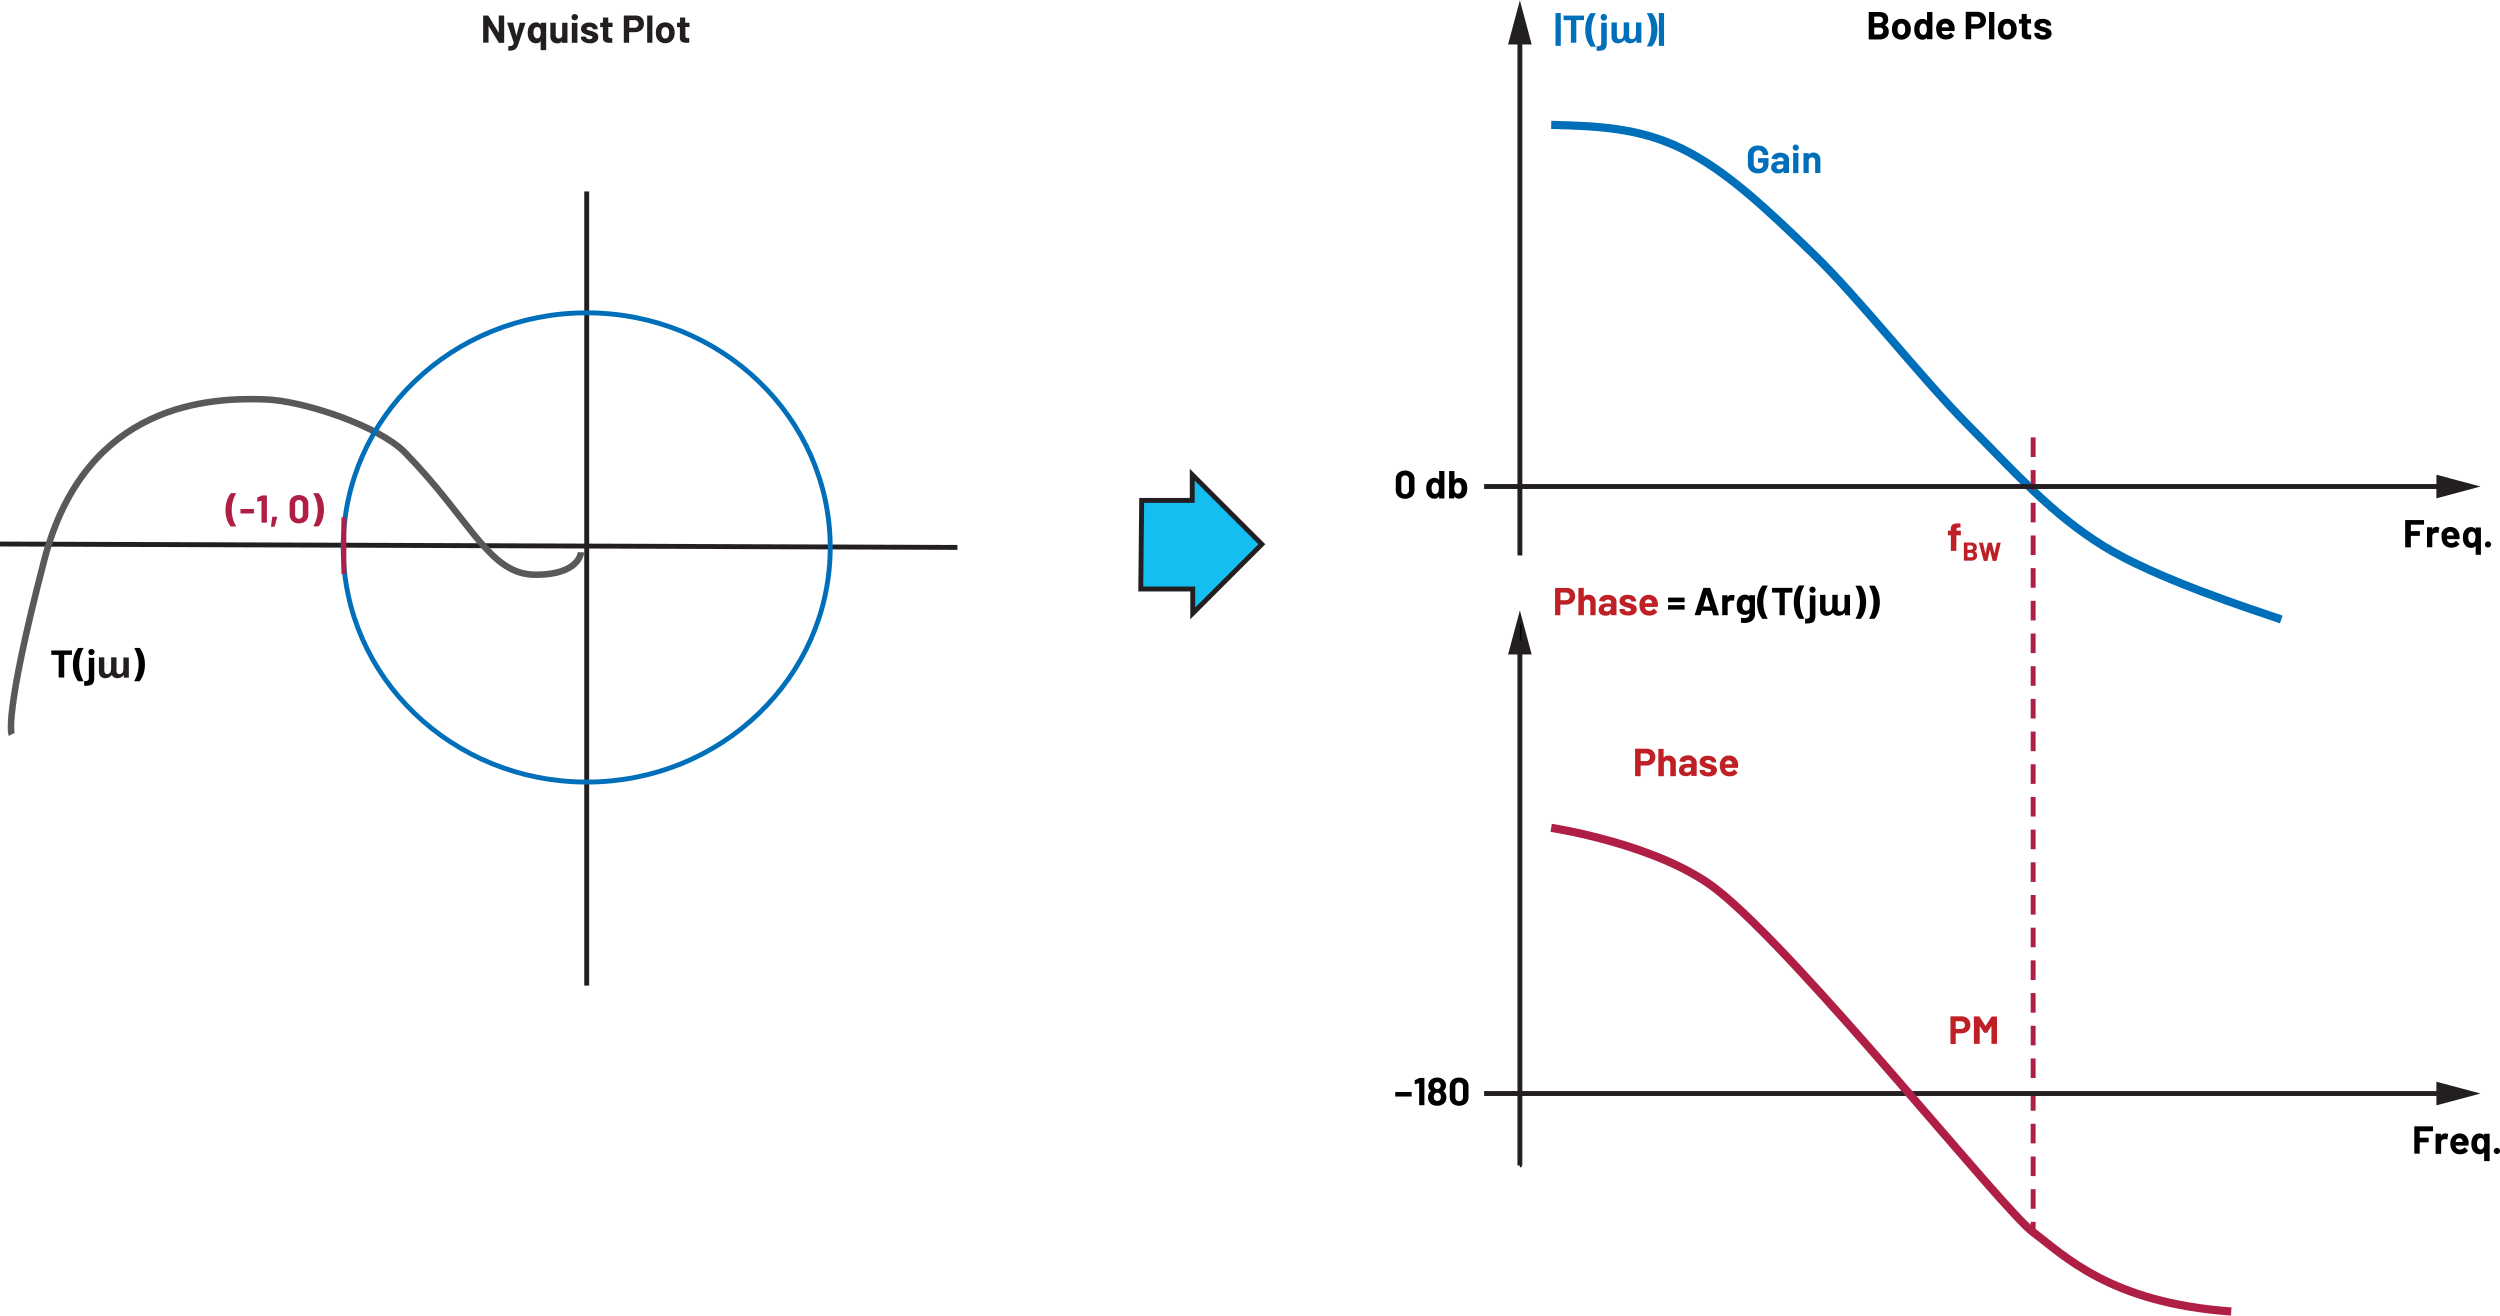 <svg id="f94aeb83-edef-4088-b511-f1055ac8783c" data-name="Layer 1" xmlns="http://www.w3.org/2000/svg" width="10.62in" height="5.59in" viewBox="0 0 764.86 402.4"><path d="M455.93,148.23H754.34v.52H455.93Z"/><path d="M474.58,38.1c13.3.36,26.59.73,39.89,7.24s25.26,17.74,39.89,31.86,33,37.89,47.86,52.86,25.38,27,41.34,36.92,45.57,19.43,54.39,22.45" fill="none" stroke="#006fb9" stroke-miterlimit="8" stroke-width="2.5"/><path d="M475.9,13.94a.13.13,0,0,1,0-.1V4.05a.12.12,0,0,1,0-.1.14.14,0,0,1,.1-.05h1.4a.16.16,0,0,1,.11.05.15.15,0,0,1,0,.1v9.79a.18.18,0,0,1,0,.1.15.15,0,0,1-.11,0H476A.13.13,0,0,1,475.9,13.94Z" fill="#006fb9"/><path d="M484.57,4.67a.12.12,0,0,1,.05.1V5.94a.16.16,0,0,1-.05.11.18.18,0,0,1-.1,0h-2.15a.05.05,0,0,0-.06.06v6.73a.14.14,0,0,1-.14.14h-1.4a.14.14,0,0,1-.11,0,.18.18,0,0,1,0-.1V6.15a.05.05,0,0,0-.06-.06h-2.09a.18.18,0,0,1-.1,0,.15.15,0,0,1,0-.11V4.77a.12.12,0,0,1,0-.1.14.14,0,0,1,.1,0h6.05A.14.14,0,0,1,484.57,4.67Z" fill="#006fb9"/><path d="M486.52,14a7.12,7.12,0,0,1-1.12-2.16A8.91,8.91,0,0,1,485,9a9.08,9.08,0,0,1,.42-2.85A7.32,7.32,0,0,1,486.54,4a.19.19,0,0,1,.17-.08h1.36c.06,0,.1,0,.12,0a.13.13,0,0,1,0,.12A9.64,9.64,0,0,0,486.87,9,9.48,9.48,0,0,0,488.18,14a.11.11,0,0,1,0,.07c0,.06,0,.1-.13.1H486.7A.23.23,0,0,1,486.52,14Z" fill="#006fb9"/><path d="M488.46,15.33V14.19c0-.11.05-.15.15-.13a1.58,1.58,0,0,0,1-.21,1,1,0,0,0,.28-.8l0-6.05a.14.14,0,0,1,.14-.14h1.41a.14.14,0,0,1,.14.14v6a3.6,3.6,0,0,1-.26,1.51,1.48,1.48,0,0,1-.9.75,5.41,5.41,0,0,1-1.79.19A.12.12,0,0,1,488.46,15.33ZM490,5.89a.93.93,0,0,1-.27-.68.95.95,0,1,1,1.89,0,.92.92,0,0,1-.95,1A.89.89,0,0,1,490,5.89Z" fill="#006fb9"/><path d="M502.18,13h-1.52v-.85a2.44,2.44,0,0,1-1.94,1,1.89,1.89,0,0,1-1.76-1,2.39,2.39,0,0,1-1.89,1,1.83,1.83,0,0,1-1.87-1.09,3.37,3.37,0,0,1-.17-1.29v-4h1.64v3.56a2.63,2.63,0,0,0,.17,1.19.77.77,0,0,0,.71.35,1.07,1.07,0,0,0,1.09-.83,4.45,4.45,0,0,0,.13-1.28v-3h1.65v3.41a7.84,7.84,0,0,0,0,.84,1,1,0,0,0,.34.73.93.93,0,0,0,.5.12,1.08,1.08,0,0,0,1.12-.79,4.35,4.35,0,0,0,.13-1.29v-3h1.65Z" fill="#006fb9"/><path d="M505.54,4a7.08,7.08,0,0,1,1.13,2.17A9,9,0,0,1,507.09,9a9.08,9.08,0,0,1-.42,2.85A7.49,7.49,0,0,1,505.53,14a.21.21,0,0,1-.18.09H504a.14.14,0,0,1-.12,0s0-.07,0-.12A9.54,9.54,0,0,0,505.2,9a9.58,9.58,0,0,0-1.31-4.92.11.11,0,0,1,0-.07c0-.06,0-.09.13-.09h1.37A.19.19,0,0,1,505.54,4Z" fill="#006fb9"/><path d="M507.52,13.94a.13.13,0,0,1,0-.1V4.05a.12.12,0,0,1,0-.1.14.14,0,0,1,.1-.05H509a.16.16,0,0,1,.11.05.15.15,0,0,1,0,.1v9.79a.18.18,0,0,1,0,.1.15.15,0,0,1-.11,0h-1.4A.13.13,0,0,1,507.52,13.94Z" fill="#006fb9"/><path d="M427.8,151.76a2.66,2.66,0,0,1-.77-2v-3.17a2.62,2.62,0,0,1,.77-2,3.36,3.36,0,0,1,4.18,0,2.59,2.59,0,0,1,.78,2v3.17a2.63,2.63,0,0,1-.78,2,3.32,3.32,0,0,1-4.18,0Zm2.95-1a1.24,1.24,0,0,0,.31-.89v-3.3a1.23,1.23,0,0,0-.31-.88,1.15,1.15,0,0,0-.86-.33,1.13,1.13,0,0,0-.85.33,1.24,1.24,0,0,0-.32.88v3.3a1.24,1.24,0,0,0,.32.89,1.13,1.13,0,0,0,.85.33A1.15,1.15,0,0,0,430.75,150.72Z"/><path d="M440.26,144a.13.13,0,0,1,.1,0h1.41a.14.14,0,0,1,.14.14v8.11a.12.12,0,0,1,0,.1.14.14,0,0,1-.1.05h-1.41a.14.14,0,0,1-.1-.05.12.12,0,0,1,0-.1v-.39a.06.06,0,0,0,0-.05l-.05,0a1.65,1.65,0,0,1-1.38.66,2.27,2.27,0,0,1-1.45-.47,2.62,2.62,0,0,1-.87-1.28,4.89,4.89,0,0,1-.2-1.45,4.74,4.74,0,0,1,.21-1.49,2.68,2.68,0,0,1,.87-1.22,2.38,2.38,0,0,1,1.47-.45,1.63,1.63,0,0,1,1.35.6s0,0,.05,0a.08.08,0,0,0,0,0v-2.57A.13.13,0,0,1,440.26,144Zm-.05,5.27a2.51,2.51,0,0,0-.27-1.26.88.88,0,0,0-.8-.47.93.93,0,0,0-.85.47,2.34,2.34,0,0,0-.3,1.27,2.54,2.54,0,0,0,.25,1.2,1,1,0,0,0,.89.52.92.92,0,0,0,.84-.52A2.55,2.55,0,0,0,440.21,149.28Z"/><path d="M448.89,149.26a4.58,4.58,0,0,1-.2,1.45,2.64,2.64,0,0,1-.88,1.28,2.22,2.22,0,0,1-1.43.47,1.63,1.63,0,0,1-1.38-.66l-.05,0a0,0,0,0,0,0,.05v.39a.12.12,0,0,1,0,.1.14.14,0,0,1-.1.05h-1.4a.16.16,0,0,1-.11-.05.15.15,0,0,1,0-.1v-8.11a.18.18,0,0,1,0-.1.15.15,0,0,1,.11,0h1.4a.14.14,0,0,1,.14.14v2.57a.05.05,0,0,0,0,0,.05.05,0,0,0,.05,0,1.58,1.58,0,0,1,1.33-.6,2.38,2.38,0,0,1,1.47.45,2.68,2.68,0,0,1,.87,1.22A4.41,4.41,0,0,1,448.89,149.26Zm-1.75,0a2.37,2.37,0,0,0-.28-1.27,1,1,0,0,0-.86-.47.88.88,0,0,0-.8.47,2.51,2.51,0,0,0-.27,1.26,2.41,2.41,0,0,0,.24,1.21,1,1,0,0,0,1.72,0A2.43,2.43,0,0,0,447.14,149.29Z"/><path d="M426.87,335.36a.13.13,0,0,1,0-.1v-1.17A.14.14,0,0,1,427,334h4.74a.12.12,0,0,1,.1,0,.14.14,0,0,1,.05.1v1.17a.14.14,0,0,1-.05.1.12.12,0,0,1-.1,0H427A.13.13,0,0,1,426.87,335.36Z"/><path d="M434.2,329.68h1.45a.14.14,0,0,1,.14.14v8.11a.15.15,0,0,1,0,.11.18.18,0,0,1-.1,0h-1.41a.18.18,0,0,1-.1,0,.15.15,0,0,1,0-.11v-6.57s0,0,0-.05,0,0-.05,0l-1.19.32h0c-.07,0-.11,0-.11-.13l0-1a.16.16,0,0,1,.11-.17l1.26-.59A.42.42,0,0,1,434.2,329.68Z"/><path d="M442.52,335.62a2.39,2.39,0,0,1-.3,1.23,2.22,2.22,0,0,1-1,1,3.09,3.09,0,0,1-1.53.35,3.23,3.23,0,0,1-1.51-.34,2.25,2.25,0,0,1-1-1,2.69,2.69,0,0,1-.29-1.23,2.75,2.75,0,0,1,.28-1.24,1.58,1.58,0,0,1,.6-.68.06.06,0,0,0,0-.09,1.72,1.72,0,0,1-.49-.57A2.07,2.07,0,0,1,437,332a2.35,2.35,0,0,1,1.41-2.17,3.2,3.2,0,0,1,1.29-.26,3,3,0,0,1,1.3.27,2.39,2.39,0,0,1,.91.72,2.27,2.27,0,0,1,.48,1.44,2.11,2.11,0,0,1-.31,1.11,2,2,0,0,1-.5.53s0,.06,0,.08a1.74,1.74,0,0,1,.63.71A2.79,2.79,0,0,1,442.52,335.62Zm-1.7-.16a1.53,1.53,0,0,0-.17-.74,1.06,1.06,0,0,0-1.81,0,1.5,1.5,0,0,0-.18.78,1.46,1.46,0,0,0,.2.78,1,1,0,0,0,.88.45.94.94,0,0,0,.85-.42A1.42,1.42,0,0,0,440.82,335.46Zm-2.1-3.45a1.17,1.17,0,0,0,.16.62.92.92,0,0,0,.85.43,1,1,0,0,0,.87-.43,1.19,1.19,0,0,0,.16-.64,1.11,1.11,0,0,0-.12-.5.88.88,0,0,0-.36-.38,1.15,1.15,0,0,0-.57-.14,1,1,0,0,0-.52.14.89.89,0,0,0-.35.39A1.13,1.13,0,0,0,438.72,332Z"/><path d="M444.32,337.47a2.66,2.66,0,0,1-.77-2v-3.17a2.62,2.62,0,0,1,.77-2,3.36,3.36,0,0,1,4.18,0,2.59,2.59,0,0,1,.78,2v3.17a2.63,2.63,0,0,1-.78,2,3.32,3.32,0,0,1-4.18,0Zm2.95-1a1.24,1.24,0,0,0,.32-.88v-3.3a1.24,1.24,0,0,0-.32-.89,1.27,1.27,0,0,0-1.71,0,1.24,1.24,0,0,0-.31.89v3.3a1.23,1.23,0,0,0,.31.88,1.27,1.27,0,0,0,1.71,0Z"/><path d="M480.64,180.05a2.38,2.38,0,0,1,.94.92,2.87,2.87,0,0,1,.32,1.36,2.53,2.53,0,0,1-.34,1.33,2.26,2.26,0,0,1-1,.9,3.06,3.06,0,0,1-1.42.31h-1.7a.05.05,0,0,0-.06.06V188a.21.21,0,0,1,0,.11.15.15,0,0,1-.11,0h-1.4a.12.12,0,0,1-.1,0,.16.16,0,0,1,0-.11v-8.12a.14.14,0,0,1,0-.1.12.12,0,0,1,.1,0h3.38A2.83,2.83,0,0,1,480.64,180.05Zm-.75,3.15a1.1,1.1,0,0,0,.33-.83,1.15,1.15,0,0,0-.33-.86,1.24,1.24,0,0,0-.89-.32h-1.52a.05.05,0,0,0-.06.06v2.21a.05.05,0,0,0,.06.06H479A1.24,1.24,0,0,0,479.89,183.2Z" fill="#bf2026"/><path d="M487.58,182.46a2.18,2.18,0,0,1,.59,1.6V188a.21.21,0,0,1,0,.11.15.15,0,0,1-.11,0h-1.4a.13.13,0,0,1-.1,0,.15.15,0,0,1,0-.11v-3.58a1.12,1.12,0,0,0-.27-.78,1,1,0,0,0-1.43,0,1.12,1.12,0,0,0-.27.78V188a.21.21,0,0,1,0,.11.15.15,0,0,1-.11,0H483a.13.13,0,0,1-.1,0,.15.15,0,0,1,0-.11v-8.11a.14.14,0,0,1,.14-.14h1.4a.15.15,0,0,1,.11,0,.18.18,0,0,1,0,.1v2.65s0,.05,0,.05,0,0,0,0a1.68,1.68,0,0,1,1.46-.7A2.1,2.1,0,0,1,487.58,182.46Z" fill="#bf2026"/><path d="M493.21,182.14a2.39,2.39,0,0,1,1,.74,1.73,1.73,0,0,1,.34,1.05V188a.15.15,0,0,1,0,.11.13.13,0,0,1-.1,0H493a.15.15,0,0,1-.11,0,.21.21,0,0,1,0-.11v-.39a.08.08,0,0,0,0,0s0,0-.05,0a2,2,0,0,1-1.62.66,2.38,2.38,0,0,1-1.51-.46,1.61,1.61,0,0,1-.58-1.35,1.73,1.73,0,0,1,.65-1.43,2.93,2.93,0,0,1,1.85-.51h1.22a.05.05,0,0,0,.06-.06v-.26a.8.8,0,0,0-.24-.62,1,1,0,0,0-.72-.22,1.29,1.29,0,0,0-.62.13.59.59,0,0,0-.31.37c0,.09-.08.13-.16.12l-1.45-.19c-.1,0-.14,0-.13-.11a1.54,1.54,0,0,1,.4-.91,2.45,2.45,0,0,1,.93-.64,3.64,3.64,0,0,1,1.31-.23A3.59,3.59,0,0,1,493.21,182.14Zm-.76,4.56a.86.86,0,0,0,.36-.71v-.43a.05.05,0,0,0-.06-.06h-.86a1.59,1.59,0,0,0-.85.2.67.67,0,0,0-.3.58.64.64,0,0,0,.22.51,1,1,0,0,0,.62.18A1.41,1.41,0,0,0,492.45,186.7Z" fill="#bf2026"/><path d="M496.72,188a2.19,2.19,0,0,1-.93-.63,1.49,1.49,0,0,1-.33-.93v-.12a.16.16,0,0,1,.05-.1.13.13,0,0,1,.1,0h1.33a.13.13,0,0,1,.1,0,.16.16,0,0,1,0,.1v0a.53.53,0,0,0,.29.45,1.4,1.4,0,0,0,.74.18,1.2,1.2,0,0,0,.66-.16.46.46,0,0,0,.25-.4.34.34,0,0,0-.22-.32,3.08,3.08,0,0,0-.71-.23,7.18,7.18,0,0,1-.88-.28,3.74,3.74,0,0,1-1.23-.65,1.35,1.35,0,0,1-.45-1.1,1.68,1.68,0,0,1,.69-1.41,2.94,2.94,0,0,1,1.83-.52,3.45,3.45,0,0,1,1.34.24,2.1,2.1,0,0,1,.89.69,1.64,1.64,0,0,1,.32,1,.12.12,0,0,1,0,.1.13.13,0,0,1-.1,0h-1.29a.13.13,0,0,1-.1,0,.12.12,0,0,1,0-.1.53.53,0,0,0-.27-.44,1.27,1.27,0,0,0-.71-.18,1.36,1.36,0,0,0-.65.14.44.44,0,0,0-.25.4.38.38,0,0,0,.24.36,4.6,4.6,0,0,0,.82.25l.31.08.35.1a3.86,3.86,0,0,1,1.35.65,1.37,1.37,0,0,1,.49,1.15,1.59,1.59,0,0,1-.7,1.38,3.16,3.16,0,0,1-1.89.5A3.83,3.83,0,0,1,496.72,188Z" fill="#bf2026"/><path d="M507.18,185.44a.14.14,0,0,1-.16.14h-3.71c-.05,0-.06,0-.05.06a2.18,2.18,0,0,0,.14.48,1.24,1.24,0,0,0,1.27.67,1.41,1.41,0,0,0,1.21-.62.13.13,0,0,1,.11-.07.15.15,0,0,1,.08.05l.87.85a.17.17,0,0,1,.06.11.28.28,0,0,1-.05.09,2.81,2.81,0,0,1-1,.77,3.6,3.6,0,0,1-1.37.27,3.15,3.15,0,0,1-1.75-.47,2.67,2.67,0,0,1-1-1.31,4.1,4.1,0,0,1-.25-1.57,3.51,3.51,0,0,1,.18-1.17,2.6,2.6,0,0,1,1-1.35,3,3,0,0,1,3.57.19,3.08,3.08,0,0,1,.88,1.86A5.44,5.44,0,0,1,507.18,185.44ZM503.34,184a2.84,2.84,0,0,0-.09.39.05.05,0,0,0,.06.06h2.08c.05,0,.06,0,.05-.06l-.06-.34a1,1,0,0,0-1.05-.75A1,1,0,0,0,503.34,184Z" fill="#bf2026"/><path d="M510.34,184.1a.13.13,0,0,1,0-.1v-1.17a.14.14,0,0,1,0-.1.13.13,0,0,1,.1,0h4.85a.13.13,0,0,1,.1,0,.14.14,0,0,1,0,.1V184a.14.14,0,0,1-.14.14h-4.85A.13.13,0,0,1,510.34,184.1Zm0,2.31a.15.15,0,0,1,0-.11v-1.16a.13.13,0,0,1,0-.1.14.14,0,0,1,.1,0h4.85a.14.14,0,0,1,.1,0,.13.13,0,0,1,0,.1v1.16a.15.15,0,0,1,0,.11.18.18,0,0,1-.1,0h-4.85A.18.18,0,0,1,510.34,186.41Z"/><path d="M524.1,188l-.36-1.18s0-.05-.06-.05h-3s0,0-.05.05l-.35,1.18a.16.16,0,0,1-.16.12h-1.52a.12.12,0,0,1-.11,0s0-.07,0-.13l2.59-8.11a.14.14,0,0,1,.15-.12h1.89a.14.14,0,0,1,.15.12l2.6,8.11s0,0,0,.06,0,.11-.13.11h-1.53A.14.14,0,0,1,524.1,188Zm-3-2.53h2.12s.06,0,0-.08l-1.08-3.56s0,0,0,0,0,0,0,0l-1,3.56C521.09,185.46,521.1,185.49,521.14,185.49Z"/><path d="M530.64,182.05a.18.18,0,0,1,.07.19l-.25,1.36c0,.1-.07.13-.17.09a1.33,1.33,0,0,0-.42-.06l-.27,0a1.22,1.22,0,0,0-.73.32,1,1,0,0,0-.3.75V188a.15.15,0,0,1,0,.11.13.13,0,0,1-.1,0H527a.13.13,0,0,1-.1,0,.15.15,0,0,1,0-.11v-5.87a.15.15,0,0,1,0-.11.18.18,0,0,1,.1,0h1.41a.18.18,0,0,1,.1,0,.15.15,0,0,1,0,.11v.45a0,0,0,0,0,0,.05s0,0,0,0a1.53,1.53,0,0,1,1.32-.72A1.26,1.26,0,0,1,530.64,182.05Z"/><path d="M535.31,182a.18.18,0,0,1,.1,0h1.41a.18.18,0,0,1,.1,0,.15.15,0,0,1,0,.11v5.47a2.59,2.59,0,0,1-.91,2.24,3.79,3.79,0,0,1-2.33.67,8.32,8.32,0,0,1-.94-.06.13.13,0,0,1-.12-.15l.05-1.24c0-.1.06-.15.17-.13a4.62,4.62,0,0,0,.79.07,1.84,1.84,0,0,0,1.18-.33,1.32,1.32,0,0,0,.42-1.08,0,0,0,0,0,0-.05,0,0,0,0,0,0,0,1.74,1.74,0,0,1-1.34.49,2.74,2.74,0,0,1-1.43-.38,2,2,0,0,1-.93-1.21,4.75,4.75,0,0,1-.18-1.43,4.39,4.39,0,0,1,.22-1.53,2.38,2.38,0,0,1,.85-1.17,2.25,2.25,0,0,1,1.39-.45,1.8,1.8,0,0,1,1.42.56l0,0a0,0,0,0,0,0,0v-.28A.15.15,0,0,1,535.31,182Zm0,3a4.3,4.3,0,0,0,0-.58,1.61,1.61,0,0,0-.08-.38,1,1,0,0,0-.36-.52,1.06,1.06,0,0,0-1.24,0,1.18,1.18,0,0,0-.37.52,2.34,2.34,0,0,0-.17,1,2.21,2.21,0,0,0,.15,1,1,1,0,0,0,.38.52,1.06,1.06,0,0,0,.64.2,1,1,0,0,0,.63-.2,1,1,0,0,0,.35-.51A3.68,3.68,0,0,0,535.27,185Z"/><path d="M539.11,189.15A7.3,7.3,0,0,1,538,187a9.7,9.7,0,0,1,0-5.68,7.12,7.12,0,0,1,1.13-2.18.23.23,0,0,1,.18-.09h1.36a.13.13,0,0,1,.11.05.11.11,0,0,1,0,.12,9.62,9.62,0,0,0-1.3,4.94,9.47,9.47,0,0,0,1.3,4.92.2.2,0,0,1,0,.08c0,.06,0,.09-.13.09h-1.37A.25.25,0,0,1,539.11,189.15Z"/><path d="M548.39,179.78a.13.13,0,0,1,0,.1v1.18a.14.14,0,0,1-.14.14h-2.15a.05.05,0,0,0-.06.06V188a.15.15,0,0,1,0,.11.13.13,0,0,1-.1,0h-1.41a.13.13,0,0,1-.1,0,.15.15,0,0,1,0-.11v-6.73a.05.05,0,0,0-.06-.06h-2.09a.14.14,0,0,1-.14-.14v-1.18a.14.14,0,0,1,.14-.14h6A.13.13,0,0,1,548.39,179.78Z"/><path d="M550.34,189.15a7.3,7.3,0,0,1-1.13-2.17,9.7,9.7,0,0,1,0-5.68,7.12,7.12,0,0,1,1.13-2.18.23.23,0,0,1,.18-.09h1.36a.13.13,0,0,1,.11.05.13.13,0,0,1,0,.12,9.53,9.53,0,0,0-1.31,4.94,9.39,9.39,0,0,0,1.31,4.92.45.45,0,0,1,0,.08c0,.06,0,.09-.13.09h-1.37A.25.25,0,0,1,550.34,189.15Z"/><path d="M552.27,190.44V189.3c0-.1.05-.14.16-.13a1.53,1.53,0,0,0,1-.2,1,1,0,0,0,.28-.81l0-6a.16.16,0,0,1,.05-.11.18.18,0,0,1,.1,0h1.4a.14.14,0,0,1,.15.15v6a3.35,3.35,0,0,1-.27,1.5,1.43,1.43,0,0,1-.89.75,5.4,5.4,0,0,1-1.79.2A.13.13,0,0,1,552.27,190.44Zm1.57-9.43a1,1,0,0,1,0-1.37.94.94,0,0,1,.68-.26,1,1,0,0,1,.68.26,1,1,0,0,1,0,1.37,1,1,0,0,1-1.35,0Z"/><path d="M566,188.14h-1.52v-.85a2.45,2.45,0,0,1-1.94,1,1.88,1.88,0,0,1-1.76-1,2.41,2.41,0,0,1-1.9,1,1.84,1.84,0,0,1-1.87-1.1,3.58,3.58,0,0,1-.17-1.29v-4h1.65v3.55a2.71,2.71,0,0,0,.17,1.2.78.78,0,0,0,.7.35,1.07,1.07,0,0,0,1.09-.83,4.45,4.45,0,0,0,.14-1.29v-3h1.64v3.41a6.58,6.58,0,0,0,0,.83,1,1,0,0,0,.34.73.81.81,0,0,0,.49.13,1.09,1.09,0,0,0,1.13-.8,4.27,4.27,0,0,0,.13-1.28v-3H566Z"/><path d="M569.39,179.12a7.17,7.17,0,0,1,1.12,2.17,9.78,9.78,0,0,1,0,5.67,7.32,7.32,0,0,1-1.14,2.19.22.22,0,0,1-.18.08h-1.35a.14.14,0,0,1-.12,0s0-.07,0-.12a9.93,9.93,0,0,0,0-9.86.12.12,0,0,1,0-.07c0-.07,0-.1.13-.1h1.37A.23.23,0,0,1,569.39,179.12Z"/><path d="M573.57,179.12a7.18,7.18,0,0,1,1.13,2.17,9.78,9.78,0,0,1,0,5.67,7.55,7.55,0,0,1-1.14,2.19.25.25,0,0,1-.18.08H572a.14.14,0,0,1-.12,0,.11.11,0,0,1,0-.12,9.93,9.93,0,0,0,0-9.86.17.17,0,0,1,0-.07c0-.07.05-.1.14-.1h1.36A.21.21,0,0,1,573.57,179.12Z"/><line x1="622.03" y1="133.72" x2="622.03" y2="376.88" fill="none" stroke="#af1e44" stroke-miterlimit="8" stroke-width="1.5" stroke-dasharray="6 4"/><path d="M599.91,162.31a.12.12,0,0,1,0,.1v1.14a.14.14,0,0,1-.14.14h-1.17a.05.05,0,0,0-.06.06v4.55a.14.14,0,0,1-.14.14H597a.14.14,0,0,1-.14-.14v-4.55a.05.05,0,0,0-.06-.06h-.71a.14.14,0,0,1-.14-.14v-1.14a.12.12,0,0,1,0-.1.14.14,0,0,1,.1-.05h.71a.05.05,0,0,0,.06-.06v-.26a2.46,2.46,0,0,1,.23-1.16,1.31,1.31,0,0,1,.74-.59,4.52,4.52,0,0,1,1.41-.15h.45a.18.18,0,0,1,.15.15v1a.14.14,0,0,1,0,.1.12.12,0,0,1-.1,0h-.39a.88.88,0,0,0-.59.18.87.87,0,0,0-.16.59v.13a.05.05,0,0,0,.06.06h1.17A.14.14,0,0,1,599.91,162.31Z" fill="#bf2026"/><path d="M604.12,168.57a1.37,1.37,0,0,1,.76,1.31,1.39,1.39,0,0,1-.53,1.17,2.26,2.26,0,0,1-1.38.39h-2.08l-.06,0a.11.11,0,0,1,0-.07v-5.41a.09.09,0,0,1,0-.07.07.07,0,0,1,.06,0h2c1.27,0,1.9.52,1.9,1.54a1.19,1.19,0,0,1-.68,1.14S604.09,168.56,604.12,168.57Zm-2.19-1.72v1.25s0,0,0,0h.93a.89.89,0,0,0,.59-.18.6.6,0,0,0,.2-.48.65.65,0,0,0-.2-.49.89.89,0,0,0-.59-.18H602A0,0,0,0,0,601.93,166.85Zm1.61,3.43a.67.67,0,0,0,.21-.52.65.65,0,0,0-.21-.51.81.81,0,0,0-.58-.19h-1s0,0,0,0v1.33a0,0,0,0,0,0,0h1A.8.8,0,0,0,603.54,170.28Z" fill="#bf2026"/><path d="M606.89,171.36,605.47,166v0s0-.08.09-.08h1a.12.12,0,0,1,.11.08l.76,3.26s0,0,0,0,0,0,0,0l.74-3.25c0-.06,0-.09.1-.09h1a.1.1,0,0,1,.11.08l.8,3.26s0,0,0,0,0,0,0,0l.74-3.25a.1.1,0,0,1,.1-.09h1c.07,0,.1,0,.08.11l-1.31,5.41c0,.06,0,.08-.11.08h-.95a.1.1,0,0,1-.11-.08l-.81-3.46s0,0,0,0,0,0,0,0l-.76,3.46a.1.1,0,0,1-.1.08H607C606.94,171.44,606.9,171.42,606.89,171.36Z" fill="#bf2026"/><path d="M601.57,311.22a2.23,2.23,0,0,1,.93.92,2.74,2.74,0,0,1,.33,1.36,2.53,2.53,0,0,1-.34,1.33,2.36,2.36,0,0,1-1,.89,3,3,0,0,1-1.42.32H598.4a.05.05,0,0,0-.06.06v3.06a.12.12,0,0,1,0,.1.14.14,0,0,1-.1.05h-1.41a.14.14,0,0,1-.1-.05.12.12,0,0,1,0-.1V311a.12.12,0,0,1,0-.1.14.14,0,0,1,.1-.05h3.39A2.83,2.83,0,0,1,601.57,311.22Zm-.76,3.15a1.08,1.08,0,0,0,.34-.84,1.12,1.12,0,0,0-.34-.85,1.24,1.24,0,0,0-.88-.32H598.4a.05.05,0,0,0-.06.06v2.21a.05.05,0,0,0,.06.06h1.53A1.24,1.24,0,0,0,600.81,314.37Z" fill="#bf2026"/><path d="M609.42,310.91h1.4a.12.12,0,0,1,.1,0,.14.14,0,0,1,.05.1v8.11a.18.18,0,0,1-.15.15h-1.4a.18.18,0,0,1-.15-.15v-5.29s0-.05,0-.05,0,0,0,0l-1.27,2a.21.21,0,0,1-.17.1h-.71a.19.19,0,0,1-.16-.1l-1.28-2s0,0,0,0,0,0,0,.05v5.28a.12.12,0,0,1,0,.1.14.14,0,0,1-.1.05H604a.14.14,0,0,1-.1-.05.12.12,0,0,1,0-.1v-8.11a.14.14,0,0,1,.14-.14h1.41a.2.2,0,0,1,.17.09l1.8,2.8c0,.05,0,.05.07,0l1.81-2.8A.2.2,0,0,1,609.42,310.91Z" fill="#bf2026"/><path d="M505.19,229.28a2.29,2.29,0,0,1,.93.92,2.77,2.77,0,0,1,.33,1.36,2.67,2.67,0,0,1-.34,1.34,2.36,2.36,0,0,1-1,.89,3.14,3.14,0,0,1-1.43.32H502a.05.05,0,0,0-.06.06v3.06a.14.14,0,0,1-.14.14h-1.41a.14.14,0,0,1-.14-.14V229.1a.14.14,0,0,1,.14-.14h3.39A3,3,0,0,1,505.19,229.28Zm-.76,3.15a1.07,1.07,0,0,0,.34-.83,1.1,1.1,0,0,0-.34-.85,1.21,1.21,0,0,0-.89-.33H502a.05.05,0,0,0-.06.06v2.21a.05.05,0,0,0,.06.06h1.52A1.2,1.2,0,0,0,504.43,232.43Z" fill="#bf2026"/><path d="M512.12,231.7a2.11,2.11,0,0,1,.59,1.59v3.94a.14.14,0,0,1-.14.14h-1.41a.14.14,0,0,1-.14-.14v-3.59a1.12,1.12,0,0,0-.27-.78,1,1,0,0,0-1.43,0,1.12,1.12,0,0,0-.27.78v3.59a.14.14,0,0,1-.14.14H507.5a.14.14,0,0,1-.14-.14v-8.11a.15.15,0,0,1,0-.11.18.18,0,0,1,.1,0h1.41a.18.18,0,0,1,.1,0,.15.15,0,0,1,0,.11v2.65a.05.05,0,0,0,0,0s0,0,0,0a1.69,1.69,0,0,1,1.47-.69A2.06,2.06,0,0,1,512.12,231.7Z" fill="#bf2026"/><path d="M517.75,231.38a2.26,2.26,0,0,1,1,.74,1.77,1.77,0,0,1,.34,1v4.07a.18.18,0,0,1,0,.1.15.15,0,0,1-.11,0h-1.4a.14.14,0,0,1-.14-.14v-.4a.05.05,0,0,0,0-.05.05.05,0,0,0-.05,0,1.89,1.89,0,0,1-1.62.66,2.34,2.34,0,0,1-1.51-.46,1.61,1.61,0,0,1-.57-1.34,1.73,1.73,0,0,1,.64-1.44,3,3,0,0,1,1.85-.51h1.22c.05,0,.07,0,.07-.06v-.26a.81.81,0,0,0-.24-.62,1,1,0,0,0-.72-.22,1.27,1.27,0,0,0-.62.13.61.61,0,0,0-.32.37.14.14,0,0,1-.16.12l-1.45-.19c-.09,0-.14-.05-.13-.11a1.63,1.63,0,0,1,.4-.91,2.36,2.36,0,0,1,.94-.63,3.75,3.75,0,0,1,2.69,0Zm-.75,4.55a.85.85,0,0,0,.36-.71v-.43s0-.06-.07-.06h-.86a1.45,1.45,0,0,0-.84.21.63.63,0,0,0-.31.57.62.62,0,0,0,.23.51.89.89,0,0,0,.61.19A1.38,1.38,0,0,0,517,235.93Z" fill="#bf2026"/><path d="M521.27,237.23a2.15,2.15,0,0,1-.93-.64,1.42,1.42,0,0,1-.33-.92v-.12a.12.12,0,0,1,0-.1.14.14,0,0,1,.1,0h1.33a.16.16,0,0,1,.11,0,.15.15,0,0,1,0,.1h0a.53.53,0,0,0,.29.45,1.4,1.4,0,0,0,.74.19,1.2,1.2,0,0,0,.66-.17.45.45,0,0,0,.25-.4.34.34,0,0,0-.21-.32,3.93,3.93,0,0,0-.71-.23,7.43,7.43,0,0,1-.89-.28,3.76,3.76,0,0,1-1.22-.64,1.36,1.36,0,0,1-.46-1.11,1.68,1.68,0,0,1,.69-1.41,2.94,2.94,0,0,1,1.83-.52,3.27,3.27,0,0,1,1.34.25,2,2,0,0,1,.9.68,1.73,1.73,0,0,1,.32,1,.16.16,0,0,1,0,.11.15.15,0,0,1-.1,0h-1.28a.15.15,0,0,1-.1,0,.16.16,0,0,1,0-.11.53.53,0,0,0-.27-.44,1.24,1.24,0,0,0-.71-.18,1.39,1.39,0,0,0-.65.14.44.44,0,0,0-.25.4.38.38,0,0,0,.25.36,4.11,4.11,0,0,0,.82.25l.3.08.36.1a4,4,0,0,1,1.34.65,1.38,1.38,0,0,1,.49,1.15,1.6,1.6,0,0,1-.7,1.39,3.23,3.23,0,0,1-1.89.5A4,4,0,0,1,521.27,237.23Z" fill="#bf2026"/><path d="M531.72,234.67a.14.14,0,0,1-.16.15h-3.7c-.05,0-.07,0-.05.06a2.14,2.14,0,0,0,.13.48,1.27,1.27,0,0,0,1.27.67,1.44,1.44,0,0,0,1.21-.63s.07-.07.11-.07.05,0,.09,0l.86.85a.17.17,0,0,1,.06.11.29.29,0,0,1,0,.1,2.63,2.63,0,0,1-1,.76,3.38,3.38,0,0,1-1.37.27,3.12,3.12,0,0,1-1.74-.47,2.59,2.59,0,0,1-1-1.31,4.06,4.06,0,0,1-.25-1.57,3.41,3.41,0,0,1,.18-1.16,2.63,2.63,0,0,1,2.6-1.86,2.68,2.68,0,0,1,1.93.69,3.08,3.08,0,0,1,.88,1.86A4.78,4.78,0,0,1,531.72,234.67Zm-3.84-1.4a2.49,2.49,0,0,0-.08.38.05.05,0,0,0,.06.06h2.07c.05,0,.07,0,.05-.06q-.06-.35-.06-.33a1,1,0,0,0-.38-.56,1.1,1.1,0,0,0-.66-.2A1,1,0,0,0,527.88,233.27Z" fill="#bf2026"/><path d="M536.24,52.6a2.69,2.69,0,0,1-1.1-1,3,3,0,0,1-.39-1.54V47.33a3.05,3.05,0,0,1,.39-1.55,2.63,2.63,0,0,1,1.1-1,3.53,3.53,0,0,1,1.63-.36,3.47,3.47,0,0,1,1.61.36,2.66,2.66,0,0,1,1.09,1,2.51,2.51,0,0,1,.39,1.37v.08a.15.15,0,0,1,0,.11.18.18,0,0,1-.1,0h-1.4a.14.14,0,0,1-.15-.15v0a1.27,1.27,0,0,0-.38-.93,1.41,1.41,0,0,0-1-.38,1.38,1.38,0,0,0-1,.4,1.45,1.45,0,0,0-.39,1.05v2.79a1.39,1.39,0,0,0,.42,1,1.52,1.52,0,0,0,1.07.4,1.43,1.43,0,0,0,1-.33,1.17,1.17,0,0,0,.38-.92v-.54a.05.05,0,0,0-.06-.06h-1.35a.14.14,0,0,1-.14-.14V48.42a.14.14,0,0,1,.14-.14h2.93a.14.14,0,0,1,.14.14V50a3.11,3.11,0,0,1-.38,1.58,2.58,2.58,0,0,1-1.09,1,3.61,3.61,0,0,1-1.62.35A3.41,3.41,0,0,1,536.24,52.6Z" fill="#006fb9"/><path d="M546,46.88a2.37,2.37,0,0,1,1,.74,1.71,1.71,0,0,1,.34,1v4.07a.14.14,0,0,1-.14.14h-1.41a.14.14,0,0,1-.14-.14v-.4s0,0,0,0a0,0,0,0,0-.05,0,1.92,1.92,0,0,1-1.62.66,2.31,2.31,0,0,1-1.51-.46,1.59,1.59,0,0,1-.58-1.34,1.71,1.71,0,0,1,.65-1.43,2.93,2.93,0,0,1,1.85-.51h1.22a.05.05,0,0,0,.06-.06V48.9a.81.81,0,0,0-.24-.62,1.07,1.07,0,0,0-.72-.22,1.42,1.42,0,0,0-.62.13.66.66,0,0,0-.32.38.14.14,0,0,1-.15.12l-1.45-.2c-.1,0-.14-.05-.14-.1a1.67,1.67,0,0,1,.41-.92,2.26,2.26,0,0,1,.93-.63,3.58,3.58,0,0,1,1.3-.23A3.46,3.46,0,0,1,546,46.88Zm-.76,4.55a.85.85,0,0,0,.36-.7v-.44a.05.05,0,0,0-.06-.06h-.86a1.48,1.48,0,0,0-.85.21.66.66,0,0,0-.31.57.62.62,0,0,0,.23.51.91.91,0,0,0,.61.19A1.36,1.36,0,0,0,545.26,51.43Z" fill="#006fb9"/><path d="M548.75,45.74a.93.93,0,0,1-.27-.68.89.89,0,0,1,.26-.68.91.91,0,0,1,.68-.27,1,1,0,0,1,.68,1.63,1,1,0,0,1-1.35,0Zm-.15,7.09a.13.13,0,0,1,0-.1V46.84a.12.12,0,0,1,0-.1.14.14,0,0,1,.1-.05h1.41a.14.14,0,0,1,.1.05.12.12,0,0,1,0,.1v5.89a.14.14,0,0,1-.14.14H548.7A.13.13,0,0,1,548.6,52.83Z" fill="#006fb9"/><path d="M556.35,47.2a2.15,2.15,0,0,1,.58,1.59v3.94a.13.13,0,0,1,0,.1.12.12,0,0,1-.1,0h-1.4a.12.12,0,0,1-.1,0,.14.14,0,0,1,0-.1V49.14a1.12,1.12,0,0,0-.27-.78,1,1,0,0,0-1.43,0,1.17,1.17,0,0,0-.26.78v3.59a.14.14,0,0,1,0,.1.12.12,0,0,1-.1,0h-1.4a.12.12,0,0,1-.1,0,.14.14,0,0,1,0-.1V46.85a.14.14,0,0,1,0-.1.12.12,0,0,1,.1,0h1.4a.12.12,0,0,1,.1,0,.14.14,0,0,1,0,.1v.42s0,0,0,0,0,0,0,0a1.65,1.65,0,0,1,1.46-.7A2.1,2.1,0,0,1,556.35,47.2Z" fill="#006fb9"/><path d="M741.66,160.42a.18.18,0,0,1-.1,0h-3.92a.05.05,0,0,0-.06.06v1.86a.05.05,0,0,0,.06.06h2.58a.14.14,0,0,1,.14.14v1.17a.14.14,0,0,1-.14.14h-2.58a.05.05,0,0,0-.06.06v3.31a.18.18,0,0,1-.15.15H736a.18.18,0,0,1-.15-.15v-8.11a.14.14,0,0,1,0-.1.12.12,0,0,1,.1,0h5.53a.14.14,0,0,1,.14.14v1.16A.15.15,0,0,1,741.66,160.42Z"/><path d="M746.2,161.32c.07,0,.09.09.08.18l-.26,1.37c0,.1-.06.12-.16.08a1.33,1.33,0,0,0-.42-.06l-.27,0a1.14,1.14,0,0,0-.73.32,1,1,0,0,0-.3.75v3.27a.12.12,0,0,1,0,.1.14.14,0,0,1-.1,0h-1.41a.14.14,0,0,1-.1,0,.12.12,0,0,1,0-.1v-5.88a.14.14,0,0,1,.14-.14H744a.14.14,0,0,1,.14.14v.46a.08.08,0,0,0,0,0s0,0,0,0a1.53,1.53,0,0,1,1.32-.72A1.2,1.2,0,0,1,746.2,161.32Z"/><path d="M752.5,164.71a.13.13,0,0,1-.15.14h-3.71s-.06,0,0,.06a2.85,2.85,0,0,0,.13.48,1.27,1.27,0,0,0,1.28.67,1.45,1.45,0,0,0,1.21-.62.13.13,0,0,1,.11-.07.12.12,0,0,1,.08,0l.86.86s.06.07.06.1a.22.22,0,0,1,0,.1,2.68,2.68,0,0,1-1,.76,3.45,3.45,0,0,1-1.37.27,3.07,3.07,0,0,1-1.75-.47,2.55,2.55,0,0,1-1-1.3,4.1,4.1,0,0,1-.26-1.58A3.45,3.45,0,0,1,747,163a2.7,2.7,0,0,1,1-1.36,2.75,2.75,0,0,1,1.64-.5,2.62,2.62,0,0,1,1.92.7,3,3,0,0,1,.89,1.86A5.5,5.5,0,0,1,752.5,164.71Zm-3.84-1.41a2.65,2.65,0,0,0-.08.39.05.05,0,0,0,.06.06h2.08s.06,0,0-.06c0-.24-.06-.35-.06-.34a1,1,0,0,0-.37-.56,1.13,1.13,0,0,0-.67-.2A1,1,0,0,0,748.66,163.3Z"/><path d="M757.37,161.28a.13.13,0,0,1,.1,0h1.41a.14.14,0,0,1,.14.14v8.11a.15.15,0,0,1,0,.11.18.18,0,0,1-.1,0h-1.41a.18.18,0,0,1-.1,0,.15.15,0,0,1,0-.11v-2.56a0,0,0,0,0,0-.05s0,0,0,0a1.63,1.63,0,0,1-1.35.6,2.38,2.38,0,0,1-1.47-.45,2.63,2.63,0,0,1-.87-1.22,4.76,4.76,0,0,1-.21-1.5,4.56,4.56,0,0,1,.2-1.44,2.61,2.61,0,0,1,.87-1.29,2.37,2.37,0,0,1,1.45-.46,1.65,1.65,0,0,1,1.38.66,0,0,0,0,0,0,0s0,0,0,0v-.4A.13.13,0,0,1,757.37,161.28Zm0,3a2.57,2.57,0,0,0-.24-1.21.94.94,0,0,0-.84-.52,1,1,0,0,0-.89.52,2.54,2.54,0,0,0-.25,1.2,2.32,2.32,0,0,0,.3,1.27,1,1,0,0,0,.85.47.87.87,0,0,0,.8-.48A2.42,2.42,0,0,0,757.32,164.32Z"/><path d="M760.53,167.18a.9.9,0,0,1-.27-.67.93.93,0,0,1,.26-.69.94.94,0,0,1,.68-.26.89.89,0,0,1,.95.95,1,1,0,0,1-1.62.67Z"/><path d="M744.37,346a.13.13,0,0,1-.1,0h-3.92a.05.05,0,0,0-.06.06v1.86a.05.05,0,0,0,.06.06h2.58a.14.14,0,0,1,.1,0,.12.12,0,0,1,0,.1v1.16a.12.12,0,0,1,0,.1.14.14,0,0,1-.1.05h-2.58a.05.05,0,0,0-.06.06v3.31a.18.18,0,0,1,0,.1.15.15,0,0,1-.11,0h-1.4a.14.14,0,0,1-.14-.14v-8.11a.15.15,0,0,1,0-.11.18.18,0,0,1,.1,0h5.53a.18.18,0,0,1,.1,0,.16.16,0,0,1,0,.11v1.16A.14.14,0,0,1,744.37,346Z"/><path d="M748.92,346.86c.06,0,.08.09.07.18l-.25,1.37c0,.09-.07.12-.17.08a1.33,1.33,0,0,0-.42-.06l-.27,0a1.19,1.19,0,0,0-.73.32,1,1,0,0,0-.3.75v3.28a.14.14,0,0,1-.14.14H745.3a.14.14,0,0,1-.14-.14v-5.88a.12.12,0,0,1,0-.1.14.14,0,0,1,.1-.05h1.41a.14.14,0,0,1,.1.05.12.12,0,0,1,0,.1v.45a0,0,0,0,0,0,.05s0,0,0,0a1.53,1.53,0,0,1,1.32-.72A1.26,1.26,0,0,1,748.92,346.86Z"/><path d="M755.21,350.24a.13.13,0,0,1-.15.15h-3.71c-.05,0-.06,0-.05.06a2.85,2.85,0,0,0,.13.48,1.28,1.28,0,0,0,1.28.67,1.46,1.46,0,0,0,1.21-.63.15.15,0,0,1,.11-.07.15.15,0,0,1,.08.05l.86.85a.2.2,0,0,1,.07.11.29.29,0,0,1,0,.1,2.79,2.79,0,0,1-1,.76,3.45,3.45,0,0,1-1.37.27,3.15,3.15,0,0,1-1.75-.47,2.63,2.63,0,0,1-1-1.31,4.06,4.06,0,0,1-.25-1.57,3.42,3.42,0,0,1,.17-1.16,2.86,2.86,0,0,1,4.54-1.17,3.13,3.13,0,0,1,.88,1.86A5.58,5.58,0,0,1,755.21,350.24Zm-3.83-1.4a2.38,2.38,0,0,0-.09.38.05.05,0,0,0,.06.06h2.08s.06,0,0-.06c0-.23-.05-.34-.05-.33a1.08,1.08,0,0,0-.38-.56,1.13,1.13,0,0,0-.67-.2A1,1,0,0,0,751.38,348.84Z"/><path d="M760.08,346.82a.14.14,0,0,1,.1-.05h1.41a.14.14,0,0,1,.1.05.12.12,0,0,1,0,.1V355a.14.14,0,0,1-.14.14h-1.41A.14.14,0,0,1,760,355v-2.57a.05.05,0,0,0,0,0,0,0,0,0,0,0,0,1.63,1.63,0,0,1-1.35.6,2.38,2.38,0,0,1-1.47-.45,2.68,2.68,0,0,1-.87-1.22,4.76,4.76,0,0,1-.21-1.5,4.56,4.56,0,0,1,.2-1.44,2.61,2.61,0,0,1,.87-1.29,2.31,2.31,0,0,1,1.45-.46,1.65,1.65,0,0,1,1.38.66l0,0a0,0,0,0,0,0-.05v-.39A.12.12,0,0,1,760.08,346.82Zm-.05,3a2.55,2.55,0,0,0-.24-1.21.92.92,0,0,0-.84-.52,1,1,0,0,0-.89.52,2.54,2.54,0,0,0-.25,1.2,2.34,2.34,0,0,0,.3,1.27,1,1,0,0,0,.85.47.87.87,0,0,0,.8-.48A2.44,2.44,0,0,0,760,349.86Z"/><path d="M763.24,352.72a.95.95,0,0,1,.68-1.63.91.91,0,0,1,.68.27.89.89,0,0,1,.26.68.93.93,0,0,1-.27.68,1,1,0,0,1-1.35,0Z"/><path d="M576.7,7.62a2,2,0,0,1,1.14,2,2.08,2.08,0,0,1-.79,1.76,3.42,3.42,0,0,1-2.08.59h-3.11a.14.14,0,0,1-.14-.14V3.68a.15.15,0,0,1,0-.11.18.18,0,0,1,.1,0h3q2.85,0,2.85,2.31a1.77,1.77,0,0,1-1,1.71C576.65,7.58,576.65,7.6,576.7,7.62ZM573.41,5V6.92a.05.05,0,0,0,.06.06h1.4a1.3,1.3,0,0,0,.88-.27.87.87,0,0,0,.31-.72.92.92,0,0,0-.31-.74,1.3,1.3,0,0,0-.88-.27h-1.4A.05.05,0,0,0,573.41,5Zm2.42,5.15a1,1,0,0,0,.32-.78,1,1,0,0,0-.32-.77,1.23,1.23,0,0,0-.87-.28h-1.49a.05.05,0,0,0-.06.06v2a.05.05,0,0,0,.06.06H575A1.25,1.25,0,0,0,575.83,10.19Z"/><path d="M580,11.5a2.59,2.59,0,0,1-1-1.44,4.33,4.33,0,0,1-.17-1.22A4.56,4.56,0,0,1,579,7.56a2.57,2.57,0,0,1,1-1.39,3,3,0,0,1,1.73-.5,2.74,2.74,0,0,1,1.68.5,2.66,2.66,0,0,1,1,1.38,4.37,4.37,0,0,1,.19,1.26,4.26,4.26,0,0,1-.17,1.21,2.64,2.64,0,0,1-1,1.47,2.76,2.76,0,0,1-1.72.54A2.87,2.87,0,0,1,580,11.5Zm2.4-1.16a1.3,1.3,0,0,0,.4-.66,3.73,3.73,0,0,0,.09-.84,3.55,3.55,0,0,0-.09-.86,1.36,1.36,0,0,0-.41-.63,1.11,1.11,0,0,0-1.35,0,1.26,1.26,0,0,0-.39.63,3.06,3.06,0,0,0-.1.86,3.06,3.06,0,0,0,.09.84,1.3,1.3,0,0,0,.4.66,1,1,0,0,0,.69.24A1,1,0,0,0,582.42,10.34Z"/><path d="M589.56,3.57a.15.15,0,0,1,.1,0h1.4a.15.15,0,0,1,.1,0,.16.16,0,0,1,.05.11v8.11a.14.14,0,0,1-.05.1.12.12,0,0,1-.1,0h-1.4a.12.12,0,0,1-.1,0,.14.14,0,0,1,0-.1v-.4s0,0,0,0a.06.06,0,0,0,0,0,1.63,1.63,0,0,1-1.38.66,2.28,2.28,0,0,1-1.44-.47,2.5,2.5,0,0,1-.87-1.28,4.59,4.59,0,0,1-.21-1.46,4.43,4.43,0,0,1,.22-1.48,2.5,2.5,0,0,1,.87-1.22,2.34,2.34,0,0,1,1.47-.45,1.62,1.62,0,0,1,1.34.6s0,0,0,0,0,0,0,0V3.68A.16.16,0,0,1,589.56,3.57Zm-.06,5.28a2.57,2.57,0,0,0-.26-1.26.89.89,0,0,0-.81-.47.94.94,0,0,0-.85.47,2.32,2.32,0,0,0-.3,1.27,2.67,2.67,0,0,0,.25,1.2,1,1,0,0,0,.89.52.94.94,0,0,0,.84-.52A2.57,2.57,0,0,0,589.5,8.85Z"/><path d="M598,9.23q0,.15-.15.15H594.1c-.05,0-.07,0-.05.06a2.14,2.14,0,0,0,.13.48,1.27,1.27,0,0,0,1.27.67,1.46,1.46,0,0,0,1.22-.63s.06-.07.1-.07a.14.14,0,0,1,.09,0l.86.85a.13.13,0,0,1,0,.21,2.63,2.63,0,0,1-1,.76,3.37,3.37,0,0,1-1.36.27,3.15,3.15,0,0,1-1.75-.47,2.59,2.59,0,0,1-1-1.31,4.26,4.26,0,0,1-.25-1.57,3.41,3.41,0,0,1,.18-1.16,2.7,2.7,0,0,1,1-1.36,3,3,0,0,1,3.56.19,3,3,0,0,1,.88,1.86A4.78,4.78,0,0,1,598,9.23Zm-3.84-1.4a2.49,2.49,0,0,0-.08.38.05.05,0,0,0,.06.06h2.07c.05,0,.07,0,.05-.06l-.06-.33a1,1,0,0,0-.38-.56,1.1,1.1,0,0,0-.66-.2A1,1,0,0,0,594.12,7.83Z"/><path d="M606.33,3.84a2.35,2.35,0,0,1,.93.92,2.77,2.77,0,0,1,.33,1.36,2.57,2.57,0,0,1-.35,1.34,2.24,2.24,0,0,1-1,.89,3.06,3.06,0,0,1-1.42.32h-1.7a.05.05,0,0,0-.06.06v3.06a.18.18,0,0,1,0,.1.15.15,0,0,1-.11,0h-1.4a.14.14,0,0,1-.14-.14V3.66a.14.14,0,0,1,.14-.14h3.38A3,3,0,0,1,606.33,3.84ZM605.57,7a1.11,1.11,0,0,0,.34-.83,1.14,1.14,0,0,0-.34-.85,1.21,1.21,0,0,0-.89-.33h-1.52a.05.05,0,0,0-.06.06V7.25a.05.05,0,0,0,.06.06h1.52A1.2,1.2,0,0,0,605.57,7Z"/><path d="M608.54,11.89a.13.13,0,0,1,0-.1V3.68a.15.15,0,0,1,0-.11.18.18,0,0,1,.1,0h1.41a.18.18,0,0,1,.1,0,.15.15,0,0,1,0,.11v8.11a.14.14,0,0,1-.14.14h-1.41A.13.13,0,0,1,608.54,11.89Z"/><path d="M612.4,11.5a2.65,2.65,0,0,1-1-1.44,4.34,4.34,0,0,1-.16-1.22,4.57,4.57,0,0,1,.16-1.28,2.63,2.63,0,0,1,1-1.39,3,3,0,0,1,1.73-.5,2.78,2.78,0,0,1,1.68.5,2.64,2.64,0,0,1,1,1.38A4,4,0,0,1,617,8.81a4.27,4.27,0,0,1-.16,1.21,2.7,2.7,0,0,1-1,1.47,2.78,2.78,0,0,1-1.72.54A2.85,2.85,0,0,1,612.4,11.5Zm2.4-1.16a1.36,1.36,0,0,0,.39-.66,3.22,3.22,0,0,0,.1-.84,3.08,3.08,0,0,0-.1-.86,1.27,1.27,0,0,0-.4-.63,1.05,1.05,0,0,0-.68-.23,1,1,0,0,0-.67.23A1.27,1.27,0,0,0,613,8a3.12,3.12,0,0,0-.09.86,3.6,3.6,0,0,0,.08.84,1.31,1.31,0,0,0,.41.66,1.08,1.08,0,0,0,1.36,0Z"/><path d="M621.56,7.08a.13.13,0,0,1-.1,0h-1.15a.05.05,0,0,0-.06.06V9.72a.89.89,0,0,0,.16.59.64.64,0,0,0,.52.19h.4a.14.14,0,0,1,.1.05.12.12,0,0,1,0,.1v1.14a.14.14,0,0,1-.14.15l-.72,0a2.7,2.7,0,0,1-1.49-.33,1.42,1.42,0,0,1-.51-1.24V7.18a.05.05,0,0,0-.06-.06h-.68a.14.14,0,0,1-.14-.14V5.91a.12.12,0,0,1,0-.1.14.14,0,0,1,.1,0h.68a.05.05,0,0,0,.06-.06V4.28a.16.16,0,0,1,0-.11.15.15,0,0,1,.1,0h1.34a.15.15,0,0,1,.1,0,.16.16,0,0,1,0,.11V5.7a.05.05,0,0,0,.06.06h1.15a.14.14,0,0,1,.1,0,.12.12,0,0,1,0,.1V7A.13.13,0,0,1,621.56,7.08Z"/><path d="M623.65,11.79a2.15,2.15,0,0,1-.93-.64,1.42,1.42,0,0,1-.33-.92v-.12a.18.18,0,0,1,.15-.15h1.33a.14.14,0,0,1,.1,0,.12.12,0,0,1,0,.1h0a.52.52,0,0,0,.3.45,1.37,1.37,0,0,0,.74.19,1.2,1.2,0,0,0,.66-.17.47.47,0,0,0,.25-.4.34.34,0,0,0-.22-.32,3.67,3.67,0,0,0-.71-.23,7.18,7.18,0,0,1-.88-.28,3.82,3.82,0,0,1-1.23-.64,1.39,1.39,0,0,1-.45-1.11,1.68,1.68,0,0,1,.69-1.41A2.94,2.94,0,0,1,625,5.68a3.27,3.27,0,0,1,1.34.25,2,2,0,0,1,.89.69,1.61,1.61,0,0,1,.32,1,.15.15,0,0,1,0,.11.18.18,0,0,1-.1,0h-1.29a.18.18,0,0,1-.1,0,.15.15,0,0,1,0-.11.53.53,0,0,0-.27-.44A1.27,1.27,0,0,0,625,7a1.36,1.36,0,0,0-.65.14.44.44,0,0,0-.25.4.38.38,0,0,0,.24.36,4.6,4.6,0,0,0,.82.25l.3.08.36.1a4,4,0,0,1,1.35.65,1.38,1.38,0,0,1,.49,1.15,1.6,1.6,0,0,1-.7,1.39,3.23,3.23,0,0,1-1.89.5A4,4,0,0,1,623.65,11.79Z"/><path d="M67.85,222.24" fill="none" stroke="#af1e44" stroke-miterlimit="8" stroke-width="1.5" stroke-dasharray="6 4"/><path d="M179.55,168.86" fill="none" stroke="#af1e44" stroke-miterlimit="8" stroke-width="1.5" stroke-dasharray="6 4"/><path d="M70.51,160.89a7.13,7.13,0,0,1-1.13-2.16A8.91,8.91,0,0,1,69,155.9a9.16,9.16,0,0,1,.43-2.85,7.3,7.3,0,0,1,1.13-2.19.25.25,0,0,1,.18-.08h1.36a.12.12,0,0,1,.11.05.13.13,0,0,1,0,.12,9.58,9.58,0,0,0-1.31,4.94,9.48,9.48,0,0,0,1.31,4.92l0,.07c0,.07,0,.1-.13.1H70.69A.23.23,0,0,1,70.51,160.89Z" fill="#af1e44"/><path d="M73.57,157a.16.16,0,0,1,0-.11v-1.16a.14.14,0,0,1,0-.1.12.12,0,0,1,.1,0h3.92a.12.12,0,0,1,.1,0,.14.14,0,0,1,0,.1v1.16a.16.16,0,0,1,0,.11.15.15,0,0,1-.1,0H73.67A.15.15,0,0,1,73.57,157Z" fill="#af1e44"/><path d="M80.1,151.49h1.45a.12.12,0,0,1,.1,0,.14.14,0,0,1,0,.1v8.11a.16.16,0,0,1,0,.11.15.15,0,0,1-.1,0h-1.4a.14.14,0,0,1-.15-.15v-6.57a.06.06,0,0,0,0,0s0,0,0,0l-1.19.32h0c-.08,0-.11,0-.11-.13l0-1a.18.18,0,0,1,.11-.17l1.26-.59A.42.42,0,0,1,80.1,151.49Z" fill="#af1e44"/><path d="M82.9,160.91l.39-2.79c0-.09.06-.13.16-.13h1.22c.11,0,.15,0,.12.16l-.74,2.79a.16.16,0,0,1-.17.12H83C82.93,161.06,82.89,161,82.9,160.91Z" fill="#af1e44"/><path d="M89.38,159.28a2.62,2.62,0,0,1-.77-2V154.1a2.58,2.58,0,0,1,.77-2,2.91,2.91,0,0,1,2.08-.73,3,3,0,0,1,2.1.73,2.62,2.62,0,0,1,.77,2v3.17a2.66,2.66,0,0,1-.77,2,2.94,2.94,0,0,1-2.1.74A2.87,2.87,0,0,1,89.38,159.28Zm2.94-1a1.24,1.24,0,0,0,.32-.89v-3.3a1.24,1.24,0,0,0-.32-.88,1.14,1.14,0,0,0-.86-.33,1.11,1.11,0,0,0-.84.33,1.24,1.24,0,0,0-.32.88v3.3a1.24,1.24,0,0,0,.32.89,1.11,1.11,0,0,0,.84.33A1.14,1.14,0,0,0,92.32,158.24Z" fill="#af1e44"/><path d="M97.56,150.86A7.43,7.43,0,0,1,98.69,153a9.7,9.7,0,0,1,0,5.68,7.12,7.12,0,0,1-1.13,2.18.23.23,0,0,1-.18.09H96a.13.13,0,0,1-.11,0,.13.13,0,0,1,0-.12,9.93,9.93,0,0,0,0-9.86.31.31,0,0,1,0-.08c0-.06,0-.09.13-.09h1.37A.25.25,0,0,1,97.56,150.86Z" fill="#af1e44"/><path d="M22,198.88a.18.18,0,0,1,0,.1v1.18a.18.18,0,0,1,0,.1.15.15,0,0,1-.11,0H19.71a.05.05,0,0,0-.06.06v6.73a.18.18,0,0,1-.15.15H18.1a.18.18,0,0,1-.15-.15v-6.73a.05.05,0,0,0-.06-.06H15.81a.15.15,0,0,1-.11,0,.18.18,0,0,1,0-.1V199a.18.18,0,0,1,0-.1.15.15,0,0,1,.11,0h6A.15.15,0,0,1,22,198.88Z"/><path d="M23.86,208.24a7.25,7.25,0,0,1-1.13-2.16,8.91,8.91,0,0,1-.42-2.83,8.79,8.79,0,0,1,.43-2.85,7.3,7.3,0,0,1,1.13-2.19.25.25,0,0,1,.18-.08h1.36c.05,0,.09,0,.11.05a.11.11,0,0,1,0,.12,9.57,9.57,0,0,0-1.3,4.94,9.47,9.47,0,0,0,1.3,4.92.17.17,0,0,1,0,.07c0,.07-.05.1-.13.1H24A.23.23,0,0,1,23.86,208.24Z"/><path d="M25.74,209.54V208.4c0-.1.05-.15.16-.13a1.52,1.52,0,0,0,1-.21,1,1,0,0,0,.28-.8l0-6a.13.13,0,0,1,0-.1.12.12,0,0,1,.1,0h1.4a.12.12,0,0,1,.1,0,.14.14,0,0,1,.05.1v6a3.38,3.38,0,0,1-.27,1.5,1.43,1.43,0,0,1-.89.75,5.21,5.21,0,0,1-1.8.19A.12.12,0,0,1,25.74,209.54Zm1.57-9.44a1,1,0,0,1,0-1.36.9.9,0,0,1,.67-.26.93.93,0,0,1,.69.26.94.94,0,0,1,.26.68,1,1,0,0,1-1.62.68Z"/><path d="M39.42,207.24H37.9v-.85a2.44,2.44,0,0,1-1.94,1,1.88,1.88,0,0,1-1.76-1,2.39,2.39,0,0,1-1.9,1,1.84,1.84,0,0,1-1.87-1.1,3.58,3.58,0,0,1-.17-1.29v-4h1.65v3.56a2.63,2.63,0,0,0,.17,1.19.76.76,0,0,0,.7.36,1.07,1.07,0,0,0,1.09-.84A4.38,4.38,0,0,0,34,204v-3h1.64v3.41a6.9,6.9,0,0,0,0,.84A1,1,0,0,0,36,206a.9.9,0,0,0,.5.13,1.08,1.08,0,0,0,1.12-.8,4.27,4.27,0,0,0,.13-1.28v-3h1.65Z" fill="#231f20"/><path d="M42.78,198.21a7.3,7.3,0,0,1,1.13,2.17,9,9,0,0,1,.42,2.84,8.77,8.77,0,0,1-.43,2.84,7.12,7.12,0,0,1-1.13,2.18.23.23,0,0,1-.18.09H41.23a.13.13,0,0,1-.11-.05.11.11,0,0,1,0-.12,10,10,0,0,0,0-9.86.2.2,0,0,1,0-.08c0-.06,0-.09.13-.09H42.6A.25.25,0,0,1,42.78,198.21Z"/><path d="M152.64,4.66a.18.18,0,0,1,.1,0h1.41a.18.18,0,0,1,.1,0,.15.15,0,0,1,0,.11v8.11a.14.14,0,0,1-.14.14h-1.36a.18.18,0,0,1-.17-.09l-3.11-5.14a.05.05,0,0,0,0,0s0,0,0,0l0,5.07a.14.14,0,0,1-.05.1.12.12,0,0,1-.1,0h-1.4a.12.12,0,0,1-.1,0,.14.14,0,0,1,0-.1V4.77a.16.16,0,0,1,0-.11.15.15,0,0,1,.1,0h1.35a.17.17,0,0,1,.17.1l3.1,5.11s0,0,.05,0,0,0,0,0v-5A.15.15,0,0,1,152.64,4.66Z" fill="#231f20"/><path d="M155.51,15.37a.3.3,0,0,1,0-.1V14.16a.14.14,0,0,1,.14-.14,3.76,3.76,0,0,0,.8-.09.85.85,0,0,0,.47-.27,1.39,1.39,0,0,0,.27-.6.08.08,0,0,0,0-.07l-2-6a.13.13,0,0,1,0-.06c0-.07,0-.11.13-.11h1.5A.16.16,0,0,1,157,7l1,3.89s0,0,0,0,0,0,0,0l1-3.89a.16.16,0,0,1,.17-.12h1.46a.13.13,0,0,1,.1,0,.18.18,0,0,1,0,.13l-2.08,6.24a5.22,5.22,0,0,1-.61,1.31,1.78,1.78,0,0,1-.88.65,5,5,0,0,1-1.59.2h-.09A.07.07,0,0,1,155.51,15.37Z" fill="#231f20"/><path d="M165.49,6.9a.14.14,0,0,1,.1-.05H167a.14.14,0,0,1,.1.05.13.13,0,0,1,0,.1v8.11a.14.14,0,0,1-.14.14h-1.41a.14.14,0,0,1-.14-.14V12.54a.08.08,0,0,0,0,0s0,0-.05,0a1.63,1.63,0,0,1-1.35.6,2.38,2.38,0,0,1-1.47-.45,2.68,2.68,0,0,1-.87-1.22,4.76,4.76,0,0,1-.21-1.5,4.86,4.86,0,0,1,.2-1.44,2.61,2.61,0,0,1,.87-1.29A2.33,2.33,0,0,1,164,6.76a1.65,1.65,0,0,1,1.38.66l.05,0a.06.06,0,0,0,0-.05V7A.13.13,0,0,1,165.49,6.9Zm-.05,3a2.55,2.55,0,0,0-.24-1.21.92.92,0,0,0-.84-.52,1,1,0,0,0-.89.52,2.54,2.54,0,0,0-.25,1.2,2.34,2.34,0,0,0,.3,1.27,1,1,0,0,0,.85.47.87.87,0,0,0,.8-.48A2.44,2.44,0,0,0,165.44,9.94Z" fill="#231f20"/><path d="M172,6.9a.16.16,0,0,1,.11-.05h1.4a.14.14,0,0,1,.1.05.13.13,0,0,1,0,.1v5.88a.14.14,0,0,1-.14.14h-1.4a.15.15,0,0,1-.11,0,.18.18,0,0,1,0-.1v-.41s0,0,0,0,0,0,0,0a1.74,1.74,0,0,1-1.49.65,2.09,2.09,0,0,1-1.5-.56,2,2,0,0,1-.59-1.54V7a.14.14,0,0,1,.05-.1.12.12,0,0,1,.1-.05h1.39a.14.14,0,0,1,.1.05.13.13,0,0,1,0,.1v3.59a1.17,1.17,0,0,0,.26.78.89.89,0,0,0,.72.3,1,1,0,0,0,.67-.25,1.09,1.09,0,0,0,.32-.64V7A.18.18,0,0,1,172,6.9Z" fill="#231f20"/><path d="M175.14,5.89a.93.93,0,0,1-.27-.68.91.91,0,0,1,.95-1,.92.92,0,0,1,1,1,1,1,0,0,1-1.63.68ZM175,13a.14.14,0,0,1-.05-.1V7a.16.16,0,0,1,.05-.11.15.15,0,0,1,.1,0h1.4a.15.15,0,0,1,.1,0,.16.16,0,0,1,.05.11v5.89a.14.14,0,0,1-.05.1.12.12,0,0,1-.1,0h-1.4A.12.12,0,0,1,175,13Z" fill="#231f20"/><path d="M179,12.88a2.15,2.15,0,0,1-.93-.64,1.42,1.42,0,0,1-.33-.92V11.2a.12.12,0,0,1,0-.1.14.14,0,0,1,.1,0h1.33a.18.18,0,0,1,.15.15h0a.51.51,0,0,0,.29.45,1.4,1.4,0,0,0,.74.19,1.2,1.2,0,0,0,.66-.17.45.45,0,0,0,.25-.4.34.34,0,0,0-.22-.32,3.76,3.76,0,0,0-.7-.23,6.88,6.88,0,0,1-.89-.28,3.93,3.93,0,0,1-1.23-.64,1.39,1.39,0,0,1-.45-1.11,1.68,1.68,0,0,1,.69-1.41,2.94,2.94,0,0,1,1.83-.52,3.27,3.27,0,0,1,1.34.25,2,2,0,0,1,.9.69,1.67,1.67,0,0,1,.31,1,.15.15,0,0,1,0,.11.13.13,0,0,1-.1,0h-1.28a.15.15,0,0,1-.11,0,.21.21,0,0,1,0-.11.53.53,0,0,0-.27-.44,1.27,1.27,0,0,0-.71-.18,1.36,1.36,0,0,0-.65.14.44.44,0,0,0-.25.4.38.38,0,0,0,.24.36,4.5,4.5,0,0,0,.83.25l.3.08.36.1a4.08,4.08,0,0,1,1.34.65,1.38,1.38,0,0,1,.49,1.15,1.6,1.6,0,0,1-.7,1.39,3.23,3.23,0,0,1-1.89.5A4,4,0,0,1,179,12.88Z" fill="#231f20"/><path d="M187.42,8.17a.15.15,0,0,1-.11,0h-1.15a.05.05,0,0,0-.06.06v2.54a.94.94,0,0,0,.16.59.66.66,0,0,0,.53.19h.39a.18.18,0,0,1,.15.15v1.14q0,.13-.15.15l-.72,0a2.72,2.72,0,0,1-1.49-.33,1.43,1.43,0,0,1-.5-1.24V8.27a.05.05,0,0,0-.06-.06h-.68a.15.15,0,0,1-.11,0,.18.18,0,0,1,0-.1V7a.18.18,0,0,1,0-.1.16.16,0,0,1,.11-.05h.68a.05.05,0,0,0,.06-.06V5.37a.15.15,0,0,1,0-.11.18.18,0,0,1,.1,0H186a.18.18,0,0,1,.1,0,.15.15,0,0,1,0,.11V6.79a.05.05,0,0,0,.06.06h1.15a.16.16,0,0,1,.11.05.18.18,0,0,1,0,.1V8.07A.18.18,0,0,1,187.42,8.17Z" fill="#231f20"/><path d="M195.77,4.93a2.35,2.35,0,0,1,.93.92A2.77,2.77,0,0,1,197,7.21a2.57,2.57,0,0,1-.34,1.34,2.36,2.36,0,0,1-1,.89,3.06,3.06,0,0,1-1.42.32h-1.7a.05.05,0,0,0-.06.06v3.06a.14.14,0,0,1-.05.1.12.12,0,0,1-.1,0H191a.12.12,0,0,1-.1,0,.14.14,0,0,1-.05-.1V4.75a.14.14,0,0,1,.05-.1.12.12,0,0,1,.1,0h3.38A2.94,2.94,0,0,1,195.77,4.93ZM195,8.08a1.08,1.08,0,0,0,.33-.83A1.13,1.13,0,0,0,195,6.4a1.22,1.22,0,0,0-.89-.33h-1.52a.06.06,0,0,0-.06.06V8.34a.05.05,0,0,0,.06.06h1.52A1.22,1.22,0,0,0,195,8.08Z" fill="#231f20"/><path d="M198,13a.14.14,0,0,1,0-.1V4.77a.16.16,0,0,1,0-.11.15.15,0,0,1,.1,0h1.4a.15.15,0,0,1,.1,0,.16.16,0,0,1,0,.11v8.11a.14.14,0,0,1,0,.1.12.12,0,0,1-.1,0h-1.4A.12.12,0,0,1,198,13Z" fill="#231f20"/><path d="M201.82,12.59a2.59,2.59,0,0,1-1-1.44,4.33,4.33,0,0,1-.17-1.22,4.56,4.56,0,0,1,.17-1.28,2.57,2.57,0,0,1,1-1.39,3,3,0,0,1,1.73-.5,2.81,2.81,0,0,1,1.68.5,2.66,2.66,0,0,1,1,1.38,4.37,4.37,0,0,1,.19,1.26,4.26,4.26,0,0,1-.17,1.21,2.64,2.64,0,0,1-1,1.47,2.78,2.78,0,0,1-1.72.54A2.87,2.87,0,0,1,201.82,12.59Zm2.4-1.16a1.3,1.3,0,0,0,.4-.66,3.73,3.73,0,0,0,.09-.84,3.55,3.55,0,0,0-.09-.86,1.36,1.36,0,0,0-.41-.63,1,1,0,0,0-.67-.23,1,1,0,0,0-.68.23,1.26,1.26,0,0,0-.39.63,3.06,3.06,0,0,0-.1.86,3.06,3.06,0,0,0,.09.84,1.3,1.3,0,0,0,.4.66,1,1,0,0,0,.69.24A1,1,0,0,0,204.22,11.43Z" fill="#231f20"/><path d="M211,8.17a.13.13,0,0,1-.1,0h-1.15a.05.05,0,0,0-.06.06v2.54a.89.89,0,0,0,.16.59.64.64,0,0,0,.52.19h.4a.14.14,0,0,1,.1.05.12.12,0,0,1,0,.1v1.14a.14.14,0,0,1-.14.15l-.72,0a2.7,2.7,0,0,1-1.49-.33,1.41,1.41,0,0,1-.51-1.24V8.27s0-.06-.05-.06h-.69a.14.14,0,0,1-.14-.14V7a.13.13,0,0,1,0-.1.14.14,0,0,1,.1-.05H208s.05,0,.05-.06V5.37a.16.16,0,0,1,0-.11.18.18,0,0,1,.1,0h1.34a.14.14,0,0,1,.15.15V6.79a.05.05,0,0,0,.06.06h1.15a.14.14,0,0,1,.1.05.13.13,0,0,1,0,.1V8.07A.13.13,0,0,1,211,8.17Z" fill="#231f20"/><path d="M68.31,152.32" fill="none" stroke="#006fb9" stroke-miterlimit="8" stroke-width="2"/><path d="M69,171.06" fill="none" stroke="#006fb9" stroke-miterlimit="8" stroke-width="2"/><g id="f4aeace0-7ca8-4ce1-a44d-6a6e949005e4" data-name="Arrow (.75 pt)"><polygon points="468.61 13.5 465 0 461.38 13.5 468.61 13.5" fill="#231f20"/><polygon points="468.61 200.14 465 186.65 461.38 200.14 468.61 200.14" fill="#231f20"/><polygon points="745.4 152.37 758.9 148.75 745.4 145.13 745.4 152.37" fill="#231f20"/><polygon points="745.4 338.08 758.9 334.46 745.4 330.85 745.4 338.08" fill="#231f20"/></g><line y1="166.34" x2="292.92" y2="167.38" fill="none" stroke="#231f20" stroke-miterlimit="8" stroke-width="1.5"/><line x1="465" y1="169.84" x2="465" y2="9.3" fill="none" stroke="#231f20" stroke-miterlimit="8" stroke-width="1.5"/><path d="M465.51,357V191.06H465V357Z"/><line x1="465" y1="356.49" x2="465" y2="195.95" fill="none" stroke="#231f20" stroke-miterlimit="8" stroke-width="1.5"/><line x1="454.05" y1="148.75" x2="755.18" y2="148.75" fill="none" stroke="#231f20" stroke-miterlimit="8" stroke-width="1.5"/><path d="M455.93,333.94H754.34v.52H455.93Z"/><line x1="454.05" y1="334.46" x2="755.18" y2="334.46" fill="none" stroke="#231f20" stroke-miterlimit="8" stroke-width="1.5"/><path d="M160.73,191.65" fill="none" stroke="#af1e44" stroke-miterlimit="8" stroke-width="2"/><path d="M156.07,181.34" fill="none" stroke="#af1e44" stroke-miterlimit="8" stroke-width="2"/><path d="M161.92,171.55" fill="none" stroke="#af1e44" stroke-miterlimit="8" stroke-width="2"/><g id="b13963c6-2c82-4cea-947e-24849b9fe8ca" data-name="Wide Arrow, Pointed"><polygon points="349.29 153 364.76 153 364.76 145.13 386.05 166.41 364.91 187.56 364.91 180.1 349.01 180.1 349.29 153" fill="#15bef0" stroke="#231f20" stroke-miterlimit="14.3" stroke-width="1.5"/></g><path d="M474.58,253.17s33.16,5,50.79,19C551,292.41,612.6,369.89,622,376.88s23.39,21.61,60.63,24.27" fill="none" stroke="#af1e44" stroke-miterlimit="8" stroke-width="2.5"/><path d="M177.75,168.86s-.32,6.88-13.85,6.88c-14.3,0-19.5-16.34-39.91-37.3-8.14-8.36-31.53-16-42.9-16.35-16.28-.55-54.86.56-67.5,49s-10,53.51-10,53.51" fill="none" stroke="#58595b" stroke-miterlimit="10" stroke-width="2"/><line x1="179.5" y1="301.44" x2="179.5" y2="58.47" fill="none" stroke="#231f20" stroke-miterlimit="8" stroke-width="1.5"/><ellipse cx="179.5" cy="167.39" rx="74.5" ry="71.78" fill="none" stroke="#006fb9" stroke-miterlimit="8" stroke-width="1.5"/><line x1="105.21" y1="158.16" x2="105.21" y2="175.5" fill="none" stroke="#af1e44" stroke-miterlimit="8" stroke-width="1.5"/></svg>